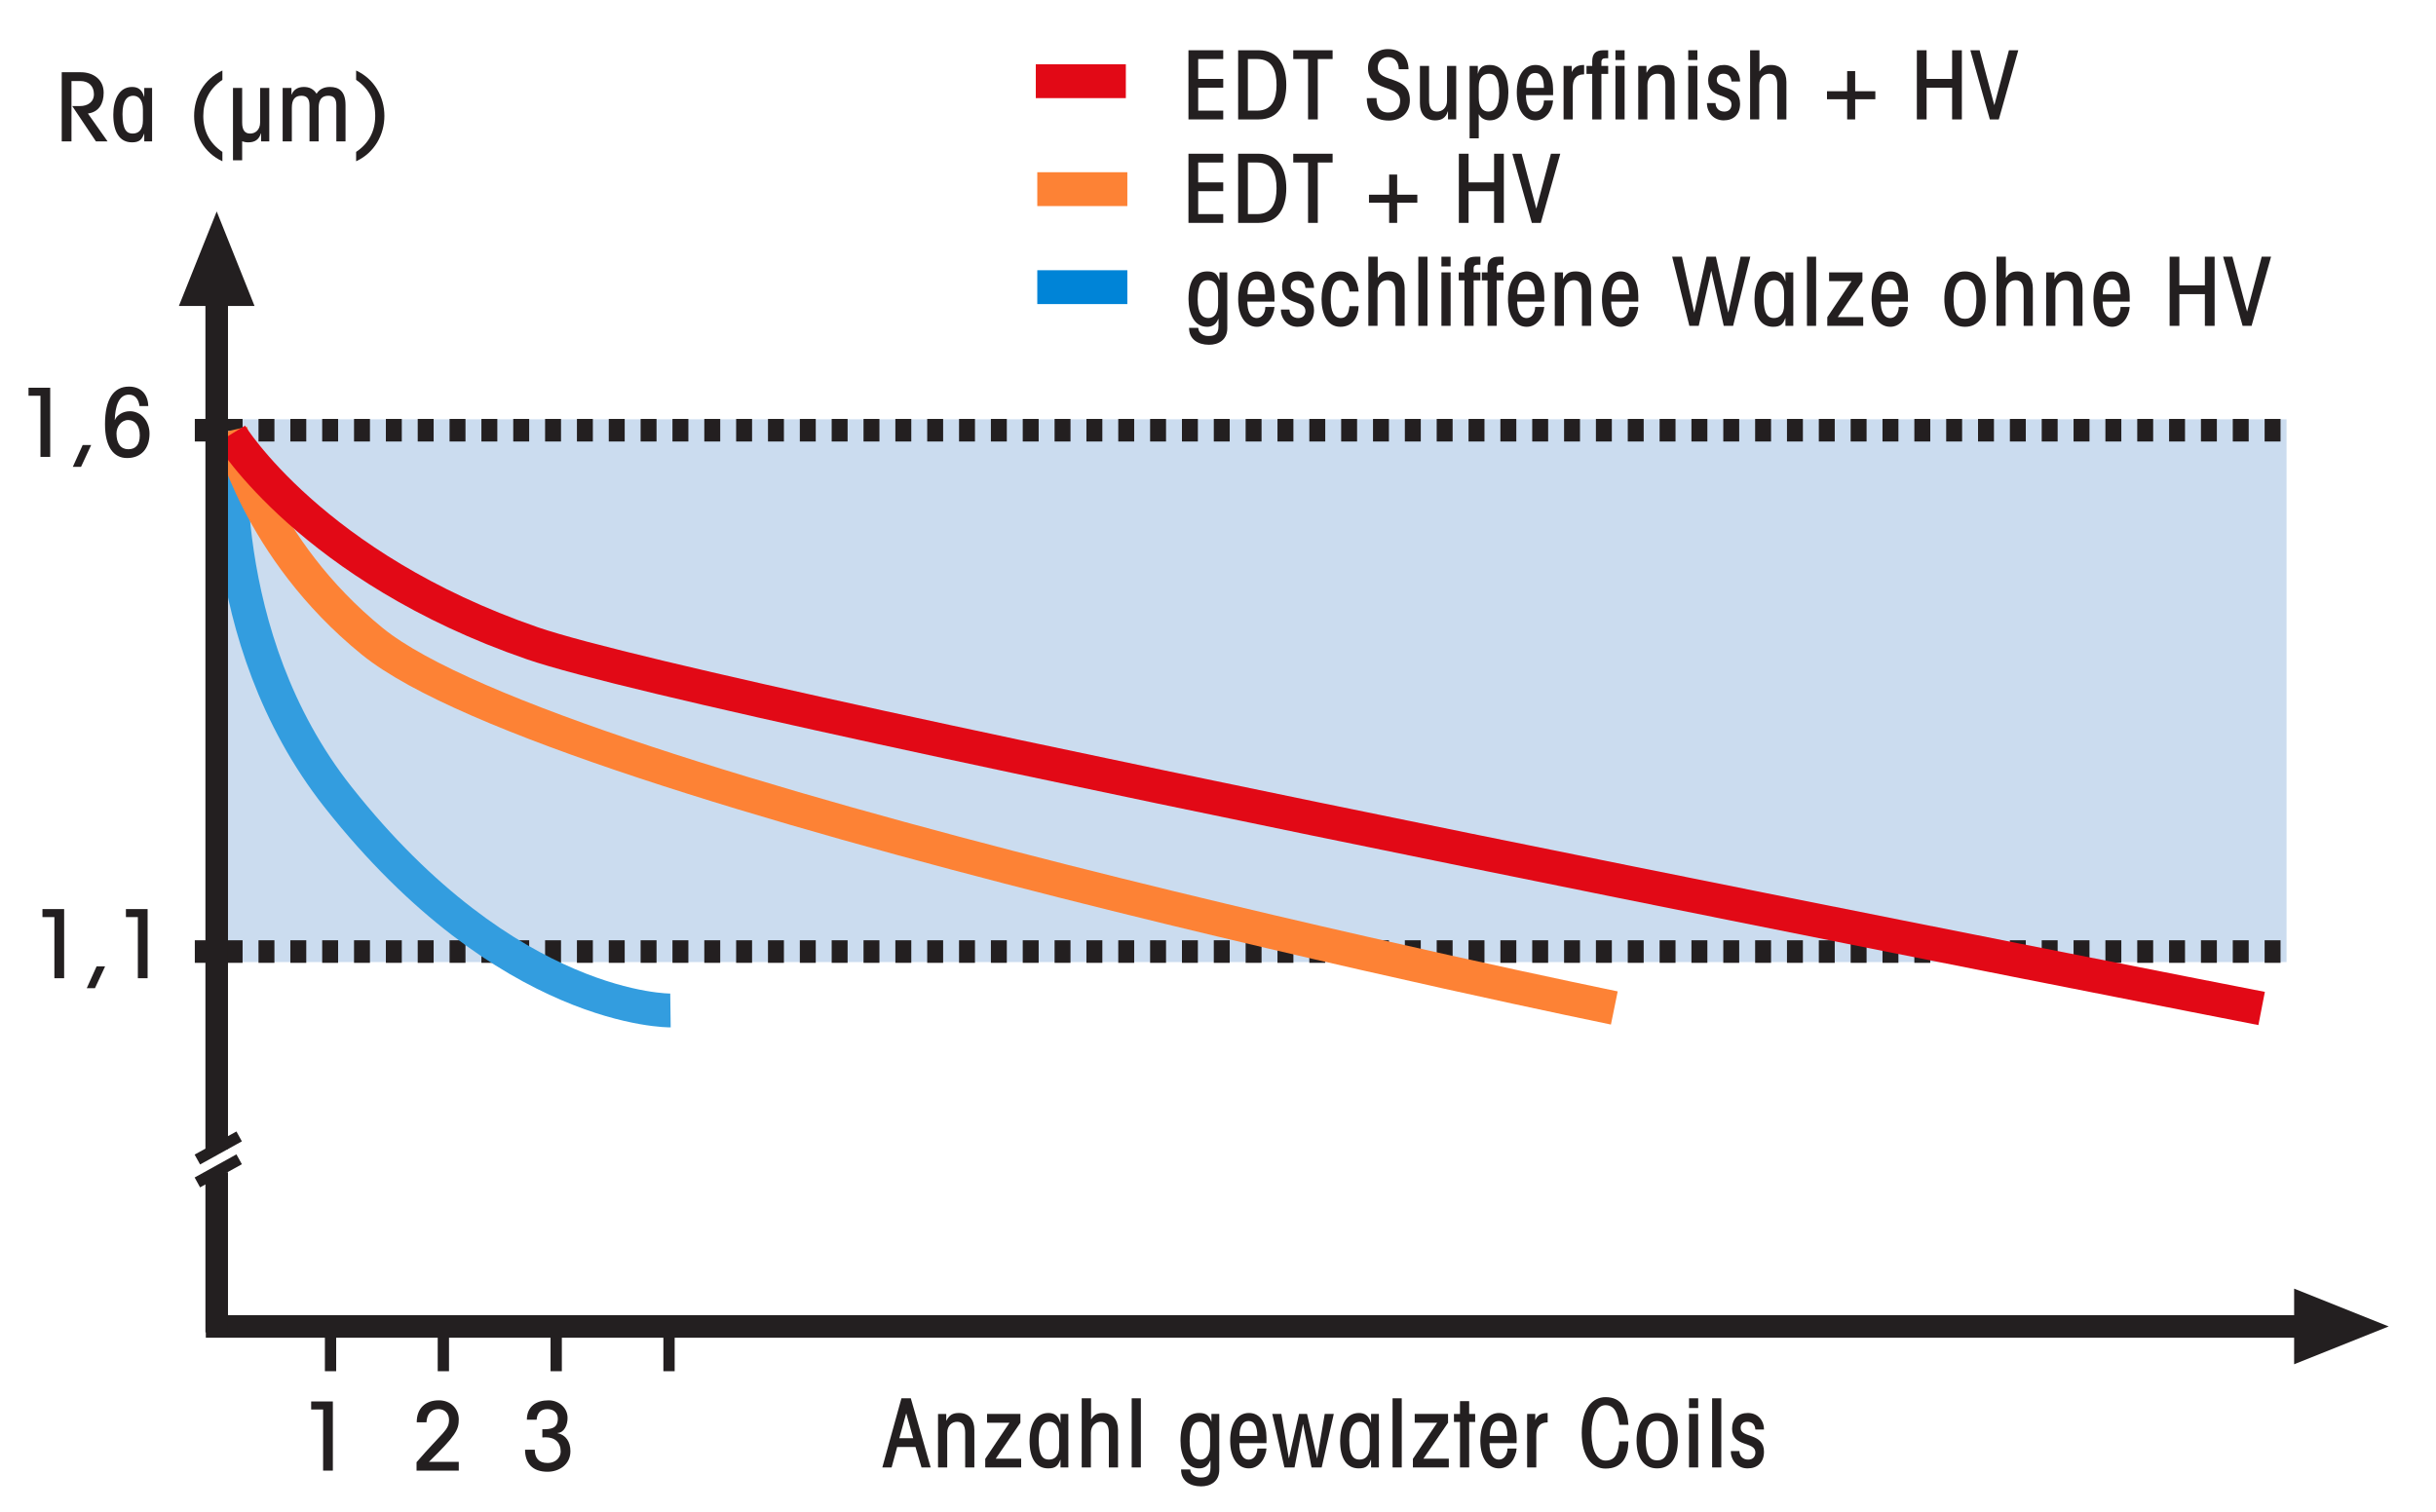 <?xml version="1.0" encoding="utf-8"?>
<!-- Generator: Adobe Illustrator 16.0.3, SVG Export Plug-In . SVG Version: 6.00 Build 0)  -->
<svg version="1.2" baseProfile="tiny" id="Layer_1" xmlns="http://www.w3.org/2000/svg" xmlns:xlink="http://www.w3.org/1999/xlink"
	 x="0px" y="0px" width="612px" height="380px" viewBox="0 0 612 380" xml:space="preserve">
<rect x="0" y="0" width="612" height="380" fill="#333333" stroke="none"/>
<g>
	<polygon fill="#FFFFFF" stroke="#231F20" stroke-miterlimit="3.864" points="-16.5,-24.5 626.582,-24.5 626.582,403.815 
		-16.5,403.815 -16.5,-24.5 	"/>
	<polygon fill="#CBDCEF" points="53.458,105.367 574.457,105.367 574.457,241.742 53.458,241.742 53.458,105.367 	"/>
	
		<line fill="none" stroke="#231F20" stroke-width="5.669" stroke-miterlimit="3.864" x1="51.708" y1="333.304" x2="577.943" y2="333.304"/>
	<polygon fill-rule="evenodd" fill="#231F20" points="576.359,333.304 576.359,323.8 600.119,333.304 576.359,342.808 
		576.359,333.304 	"/>
	<polygon fill="#231F20" points="7.165,97.428 7.165,99.443 10.165,99.443 10.165,114.804 12.613,114.804 12.613,97.428 
		7.165,97.428 	"/>
	<polygon fill="#231F20" points="18.298,117.3 20.362,117.3 22.906,111.829 20.77,111.829 18.298,117.3 	"/>
	<path fill-rule="evenodd" fill="#231F20" d="M37.255,102.037c-0.096-2.929-1.824-4.896-4.848-4.896
		c-3.816,0-6.024,3.072-6.024,9.457c0,5.615,2.088,8.496,5.544,8.496c3.528,0,5.64-2.376,5.64-6.145
		c0-3.048-2.064-5.616-4.944-5.616c-1.775,0-3.264,0.983-3.744,2.184h-0.048c0.096-3.096,0.864-6.359,3.552-6.359
		c1.728,0,2.472,1.392,2.665,2.88H37.255L37.255,102.037z M32.215,105.54c1.752,0,2.904,1.44,2.904,3.863
		c0,2.425-1.104,3.481-2.88,3.481c-1.92,0-2.976-1.441-2.976-3.96C29.263,107.196,30.463,105.54,32.215,105.54L32.215,105.54z"/>
	<polygon fill="#231F20" points="10.665,228.429 10.665,230.444 13.665,230.444 13.665,245.804 16.113,245.804 16.113,228.429 
		10.665,228.429 	"/>
	<polygon fill="#231F20" points="21.798,248.301 23.862,248.301 26.406,242.828 24.27,242.828 21.798,248.301 	"/>
	<polygon fill="#231F20" points="31.635,228.429 31.635,230.444 34.635,230.444 34.635,245.804 37.083,245.804 37.083,228.429 
		31.635,228.429 	"/>
	<path fill-rule="evenodd" fill="#231F20" d="M224,368.732l1.392-5.136H230l1.512,5.136h2.304l-4.992-17.375h-2.352l-4.801,17.375
		H224L224,368.732z M227.648,355.196h0.048l1.728,6.193h-3.48L227.648,355.196L227.648,355.196z"/>
	<path fill="#231F20" d="M237.97,368.732v-8.688c0-1.896,1.248-2.782,2.496-2.782c1.344,0,2.016,0.862,2.016,2.782v8.688h2.304
		v-9.407c0-2.641-1.392-4.273-3.84-4.273c-1.632,0-2.448,0.529-3.168,1.921h-0.048v-1.679h-2.064v13.438H237.97L237.97,368.732z"/>
	<polygon fill="#231F20" points="256.548,366.525 250.164,366.525 256.355,357.501 256.355,355.294 247.979,355.294 
		247.979,357.501 253.62,357.501 247.523,366.573 247.523,368.732 256.548,368.732 256.548,366.525 	"/>
	<path fill-rule="evenodd" fill="#231F20" d="M266.097,363.525c0,2.255-1.056,3.239-2.568,3.239c-1.488,0-2.568-0.912-2.568-4.896
		c0-3.551,1.248-4.606,2.688-4.606s2.448,1.152,2.448,3.431V363.525L266.097,363.525z M268.401,355.294h-1.968v2.207h-0.048
		c-0.528-1.824-1.561-2.449-3.024-2.449c-3.336,0-4.704,3.386-4.704,6.961c0,4.368,1.56,6.96,4.704,6.96
		c1.896,0,2.496-0.769,3.024-2.16h0.048v1.92h1.968V355.294L268.401,355.294z"/>
	<path fill="#231F20" d="M274.067,368.732v-8.688c0-1.896,1.248-2.782,2.496-2.782c1.344,0,2.016,0.862,2.016,2.782v8.688h2.304
		v-9.407c0-2.641-1.392-4.273-3.84-4.273c-1.632,0-2.352,0.673-2.88,1.585h-0.048v-5.279h-2.353v17.375H274.067L274.067,368.732z"/>
	<polygon fill="#231F20" points="286.62,368.732 286.62,351.357 284.316,351.357 284.316,368.732 286.62,368.732 	"/>
	<path fill-rule="evenodd" fill="#231F20" d="M304.014,363.333c0,2.279-1.008,3.432-2.448,3.432c-1.44,0-2.688-1.057-2.688-4.608
		c0-3.983,1.08-4.895,2.568-4.895c1.512,0,2.568,0.982,2.568,3.239V363.333L304.014,363.333z M304.35,355.294v1.919h-0.048
		c-0.528-1.393-1.128-2.161-3.024-2.161c-3.144,0-4.704,2.593-4.704,6.961c0,3.576,1.368,6.96,4.704,6.96
		c1.368,0,2.328-0.744,2.76-1.969h0.072v1.824c0,2.257-1.248,2.449-2.592,2.449c-1.32,0-2.4-0.744-2.496-2.041h-2.304
		c0,2.904,2.256,4.249,5.016,4.249c2.328,0,4.584-1.152,4.584-4.176v-14.016H304.35L304.35,355.294z"/>
	<path fill-rule="evenodd" fill="#231F20" d="M318.176,362.637v-1.393c0-3.455-1.393-6.192-4.416-6.192
		c-2.736,0-4.705,2.474-4.705,6.961c0,4.488,1.969,6.96,4.705,6.96c2.543,0,4.225-2.447,4.416-4.992h-2.305
		c0,1.728-0.936,2.784-2.135,2.784c-1.633,0-2.377-1.704-2.377-4.128H318.176L318.176,362.637z M311.408,360.813
		c0-2.543,0.816-3.744,2.279-3.744c1.465,0,2.184,1.201,2.184,3.744H311.408L311.408,360.813z"/>
	<polygon fill="#231F20" points="326.357,355.294 323.838,366.381 323.789,366.381 321.918,355.294 319.637,355.294 
		322.686,368.732 325.229,368.732 327.342,357.885 327.389,357.885 329.502,368.732 332.045,368.732 335.094,355.294 
		332.813,355.294 330.941,366.381 330.893,366.381 328.373,355.294 326.357,355.294 	"/>
	<path fill-rule="evenodd" fill="#231F20" d="M344.119,363.525c0,2.255-1.057,3.239-2.568,3.239c-1.488,0-2.568-0.912-2.568-4.896
		c0-3.551,1.248-4.606,2.689-4.606c1.439,0,2.447,1.152,2.447,3.431V363.525L344.119,363.525z M346.424,355.294h-1.969v2.207h-0.049
		c-0.527-1.824-1.559-2.449-3.023-2.449c-3.336,0-4.703,3.386-4.703,6.961c0,4.368,1.559,6.96,4.703,6.96
		c1.896,0,2.496-0.769,3.023-2.16h0.049v1.92h1.969V355.294L346.424,355.294z"/>
	<polygon fill="#231F20" points="352.16,368.732 352.16,351.357 349.857,351.357 349.857,368.732 352.16,368.732 	"/>
	<polygon fill="#231F20" points="363.99,366.525 357.605,366.525 363.797,357.501 363.797,355.294 355.42,355.294 355.42,357.501 
		361.061,357.501 354.965,366.573 354.965,368.732 363.99,368.732 363.99,366.525 	"/>
	<polygon fill="#231F20" points="370.611,357.31 370.611,355.294 369.1,355.294 369.1,352.076 366.795,352.076 366.795,355.294 
		365.283,355.294 365.283,357.31 366.795,357.31 366.795,368.732 369.1,368.732 369.1,357.31 370.611,357.31 	"/>
	<path fill-rule="evenodd" fill="#231F20" d="M381.023,362.637v-1.393c0-3.455-1.393-6.192-4.416-6.192
		c-2.736,0-4.703,2.474-4.703,6.961c0,4.488,1.967,6.96,4.703,6.96c2.545,0,4.225-2.447,4.416-4.992h-2.305
		c0,1.728-0.936,2.784-2.135,2.784c-1.633,0-2.377-1.704-2.377-4.128H381.023L381.023,362.637z M374.256,360.813
		c0-2.543,0.816-3.744,2.279-3.744c1.465,0,2.184,1.201,2.184,3.744H374.256L374.256,360.813z"/>
	<path fill="#231F20" d="M385.965,368.732v-8.04c0-1.8,0.6-3.239,2.855-3.287v-2.354c-1.486,0-2.494,0.458-3.07,1.729h-0.049v-1.486
		h-2.039v13.438H385.965L385.965,368.732z"/>
	<path fill="#231F20" d="M409.119,358.028c-0.289-3.888-1.633-6.96-5.76-6.96c-3.289,0-5.977,2.88-5.977,8.976
		c0,6.097,2.688,8.977,5.977,8.977c4.127,0,5.736-2.88,5.736-6.84h-2.305c-0.24,2.424-0.6,4.823-3.432,4.823
		c-2.232,0-3.529-2.734-3.529-6.96c0-4.224,1.297-6.959,3.529-6.959c2.496,0,3.168,2.496,3.455,4.943H409.119L409.119,358.028z"/>
	<path fill-rule="evenodd" fill="#231F20" d="M421.525,362.013c0-4.272-1.824-6.961-5.186-6.961c-3.359,0-5.184,2.688-5.184,6.961
		s1.824,6.96,5.184,6.96C419.701,368.973,421.525,366.285,421.525,362.013L421.525,362.013z M419.221,362.013
		c0,3.647-1.057,4.943-2.881,4.943s-2.879-1.296-2.879-4.943s1.055-4.944,2.879-4.944S419.221,358.365,419.221,362.013
		L419.221,362.013z"/>
	<path fill-rule="evenodd" fill="#231F20" d="M426.639,368.732v-13.438h-2.305v13.438H426.639L426.639,368.732z M424.334,353.805
		h2.305v-2.447h-2.305V353.805L424.334,353.805z"/>
	<polygon fill="#231F20" points="432.443,368.732 432.443,351.357 430.139,351.357 430.139,368.732 432.443,368.732 	"/>
	<path fill="#231F20" d="M443.168,359.204c-0.023-2.399-1.633-4.152-4.057-4.152s-3.959,1.466-3.959,3.937
		c0,4.752,5.855,3.072,5.855,5.977c0,1.128-0.672,1.8-1.801,1.8c-1.344,0-2.16-0.841-2.207-2.137h-2.16
		c0,2.376,1.703,4.345,4.199,4.345s4.129-1.487,4.129-4.176c0-4.896-5.857-3.312-5.857-6c0-0.96,0.576-1.535,1.682-1.535
		c1.318,0,1.895,0.719,2.016,1.942H443.168L443.168,359.204z"/>
	<path fill="none" stroke="#231F20" stroke-width="5.669" stroke-miterlimit="3.864" stroke-dasharray="4,4" d="M48.944,108.104
		h525.501 M48.944,239.104h525.501"/>
	<polygon fill="#231F20" points="78.175,352.154 78.175,354.17 81.175,354.17 81.175,369.529 83.623,369.529 83.623,352.154 
		78.175,352.154 	"/>
	<path fill="#231F20" d="M115.257,369.529v-2.207h-7.488c6.72-6.625,7.488-7.968,7.488-10.682c0-2.808-2.208-4.775-4.968-4.775
		c-3.48,0-5.592,2.064-5.592,5.521h2.448c0.096-1.896,1.008-3.312,3.072-3.312c1.536,0,2.592,1.152,2.592,2.639
		c0,2.736-1.536,3.024-8.16,10.704v2.112H115.257L115.257,369.529z"/>
	<path fill="#231F20" d="M136.253,361.202c0.288-0.024,0.528-0.048,0.792-0.048c2.376,0,3.816,1.271,3.816,3.599
		c0,1.225-0.984,2.856-3.312,2.856c-2.232,0-3.192-1.295-3.192-3.335h-2.448c0,3.407,1.872,5.543,5.664,5.543
		c2.856,0,5.736-1.801,5.736-5.16c0-2.351-1.128-4.104-3.264-4.535v-0.048c1.776-0.097,2.544-2.089,2.544-3.792
		c0-2.617-2.28-4.417-4.752-4.417c-3.072,0-5.448,1.489-5.473,4.872h2.448c0.168-1.824,1.128-2.663,2.712-2.663
		c1.68,0,2.616,1.032,2.616,2.375c0,2.544-1.752,2.688-3.888,2.688V361.202L136.253,361.202z"/>
	<path fill="none" stroke="#231F20" stroke-width="2.835" stroke-miterlimit="3.864" d="M83.041,336.055v8.499 M111.387,336.055
		v8.499 M139.734,336.055v8.499 M168.08,336.055v8.499"/>
	<path fill="none" stroke="#339DDF" stroke-width="8.504" stroke-miterlimit="3.864" d="M168.444,253.905
		c0,0-40.729,0.53-83.5-53.601c-32-40.5-26.75-92.001-26.75-92.001"/>
	<path fill="none" stroke="#FD8235" stroke-width="8.504" stroke-miterlimit="3.864" d="M405.568,253.279
		c0,0-265.5-54.351-312-92.101c-28.927-23.484-35.625-53-35.625-53"/>
	<path fill="none" stroke="#E20916" stroke-width="8.504" stroke-miterlimit="3.864" d="M57.944,109.179
		c0,0,20.437,33.394,75.851,52.476c46.899,16.149,434.399,91.75,434.399,91.75"/>
	<polygon fill="#231F20" points="307.314,30.005 307.314,27.797 301.026,27.797 301.026,22.037 307.314,22.037 307.314,19.828 
		301.026,19.828 301.026,14.836 307.314,14.836 307.314,12.628 298.579,12.628 298.579,30.005 307.314,30.005 	"/>
	<path fill-rule="evenodd" fill="#231F20" d="M311.061,30.005h5.16c5.039,0,6.936-3.937,6.936-8.688
		c0-4.752-1.896-8.689-6.936-8.689h-5.16V30.005L311.061,30.005z M313.508,14.836h2.328c3.816,0,4.873,2.904,4.873,6.481
		s-1.057,6.48-4.873,6.48h-2.328V14.836L313.508,14.836z"/>
	<polygon fill="#231F20" points="324.906,12.628 324.906,14.836 328.625,14.836 328.625,30.005 331.074,30.005 331.074,14.836 
		334.793,14.836 334.793,12.628 324.906,12.628 	"/>
	<path fill="#231F20" d="M343.381,24.652c0.023,3.409,1.68,5.64,5.566,5.64c2.832,0,5.258-1.752,5.258-5.111
		c0-6.601-8.064-4.08-8.064-8.232c0-1.489,1.08-2.592,2.592-2.592c1.824,0,2.664,1.391,2.688,3.048h2.447
		c-0.096-3.216-1.99-5.063-5.207-5.063c-2.809,0-4.969,1.92-4.969,4.775c0,6.168,8.064,3.912,8.064,8.208
		c0,1.849-0.984,2.952-2.977,2.952c-2.23,0-2.951-1.632-2.951-3.625H343.381L343.381,24.652z"/>
	<path fill="#231F20" d="M363.541,16.564v8.688c0,1.896-1.248,2.784-2.496,2.784c-1.344,0-2.016-0.863-2.016-2.784v-8.688h-2.303
		v9.409c0,2.639,1.391,4.271,3.84,4.271c1.631,0,2.688-0.672,3.168-2.255h0.047v2.016h2.064V16.564H363.541L363.541,16.564z"/>
	<path fill-rule="evenodd" fill="#231F20" d="M371.512,21.772c0-2.256,1.055-3.24,2.568-3.24c1.486,0,2.566,0.912,2.566,4.896
		c0,3.553-1.248,4.608-2.688,4.608s-2.447-1.151-2.447-3.432V21.772L371.512,21.772z M369.207,34.757h2.305v-6h0.072
		c0.336,0.744,1.295,1.488,2.664,1.488c3.336,0,4.703-3.384,4.703-6.96c0-4.368-1.561-6.96-4.703-6.96
		c-1.896,0-2.592,0.816-2.93,2.16h-0.047v-1.92h-2.064V34.757L369.207,34.757z"/>
	<path fill-rule="evenodd" fill="#231F20" d="M390.186,23.909v-1.393c0-3.456-1.393-6.192-4.416-6.192
		c-2.736,0-4.705,2.472-4.705,6.96s1.969,6.96,4.705,6.96c2.543,0,4.223-2.448,4.416-4.992h-2.305c0,1.729-0.936,2.784-2.137,2.784
		c-1.631,0-2.375-1.704-2.375-4.127H390.186L390.186,23.909z M383.416,22.084c0-2.544,0.816-3.743,2.281-3.743
		c1.463,0,2.184,1.199,2.184,3.743H383.416L383.416,22.084z"/>
	<path fill="#231F20" d="M395.127,30.005v-8.041c0-1.8,0.6-3.24,2.855-3.288v-2.352c-1.488,0-2.496,0.456-3.072,1.729h-0.047v-1.489
		h-2.041v13.441H395.127L395.127,30.005z"/>
	<path fill="#231F20" d="M402.324,18.58h1.703v-2.016h-1.703v-1.008c0-0.623,0.359-0.912,0.982-0.912h0.721v-2.017h-1.225
		c-1.967,0-2.783,0.912-2.783,2.785v1.152h-1.439v2.016h1.439v11.425h2.305V18.58L402.324,18.58z"/>
	<path fill-rule="evenodd" fill="#231F20" d="M408.152,30.005V16.564h-2.305v13.441H408.152L408.152,30.005z M405.848,15.077h2.305
		v-2.449h-2.305V15.077L405.848,15.077z"/>
	<path fill="#231F20" d="M413.885,30.005v-8.688c0-1.896,1.248-2.785,2.496-2.785c1.344,0,2.016,0.865,2.016,2.785v8.688h2.305
		v-9.409c0-2.64-1.393-4.272-3.84-4.272c-1.633,0-2.449,0.528-3.168,1.92h-0.049v-1.68h-2.064v13.441H413.885L413.885,30.005z"/>
	<path fill-rule="evenodd" fill="#231F20" d="M426.438,30.005V16.564h-2.303v13.441H426.438L426.438,30.005z M424.135,15.077h2.303
		v-2.449h-2.303V15.077L424.135,15.077z"/>
	<path fill="#231F20" d="M437.164,20.477c-0.025-2.4-1.633-4.152-4.057-4.152s-3.961,1.463-3.961,3.937
		c0,4.752,5.857,3.071,5.857,5.976c0,1.128-0.672,1.8-1.801,1.8c-1.344,0-2.16-0.84-2.209-2.135h-2.158
		c0,2.375,1.703,4.343,4.199,4.343s4.129-1.488,4.129-4.176c0-4.896-5.857-3.312-5.857-6c0-0.96,0.576-1.537,1.68-1.537
		c1.32,0,1.896,0.72,2.018,1.944H437.164L437.164,20.477z"/>
	<path fill="#231F20" d="M441.984,30.005v-8.688c0-1.896,1.248-2.785,2.496-2.785c1.344,0,2.016,0.865,2.016,2.785v8.688h2.305
		v-9.409c0-2.64-1.393-4.272-3.84-4.272c-1.633,0-2.354,0.672-2.881,1.584h-0.047v-5.281h-2.354v17.377H441.984L441.984,30.005z"/>
	<polygon fill="#231F20" points="464.063,22.926 458.998,22.926 458.998,24.941 464.063,24.941 464.063,30.005 466.078,30.005 
		466.078,24.941 471.143,24.941 471.143,22.926 466.078,22.926 466.078,17.86 464.063,17.86 464.063,22.926 	"/>
	<polygon fill="#231F20" points="484.023,30.005 484.023,22.037 490.432,22.037 490.432,30.005 492.879,30.005 492.879,12.628 
		490.432,12.628 490.432,19.828 484.023,19.828 484.023,12.628 481.576,12.628 481.576,30.005 484.023,30.005 	"/>
	<polygon fill="#231F20" points="501.061,26.357 501.014,26.357 497.342,12.628 495.014,12.628 499.91,30.005 502.166,30.005 
		507.061,12.628 504.709,12.628 501.061,26.357 	"/>
	<polygon fill="#231F20" points="307.314,56.005 307.314,53.797 301.026,53.797 301.026,48.037 307.314,48.037 307.314,45.829 
		301.026,45.829 301.026,40.836 307.314,40.836 307.314,38.629 298.579,38.629 298.579,56.005 307.314,56.005 	"/>
	<path fill-rule="evenodd" fill="#231F20" d="M311.061,56.005h5.16c5.039,0,6.936-3.937,6.936-8.689
		c0-4.751-1.896-8.688-6.936-8.688h-5.16V56.005L311.061,56.005z M313.508,40.836h2.328c3.816,0,4.873,2.904,4.873,6.48
		c0,3.577-1.057,6.481-4.873,6.481h-2.328V40.836L313.508,40.836z"/>
	<polygon fill="#231F20" points="324.906,38.629 324.906,40.836 328.625,40.836 328.625,56.005 331.074,56.005 331.074,40.836 
		334.793,40.836 334.793,38.629 324.906,38.629 	"/>
	<polygon fill="#231F20" points="348.996,48.925 343.932,48.925 343.932,50.941 348.996,50.941 348.996,56.005 351.012,56.005 
		351.012,50.941 356.076,50.941 356.076,48.925 351.012,48.925 351.012,43.861 348.996,43.861 348.996,48.925 	"/>
	<polygon fill="#231F20" points="368.957,56.005 368.957,48.037 375.365,48.037 375.365,56.005 377.813,56.005 377.813,38.629 
		375.365,38.629 375.365,45.829 368.957,45.829 368.957,38.629 366.51,38.629 366.51,56.005 368.957,56.005 	"/>
	<polygon fill="#231F20" points="385.994,52.356 385.947,52.356 382.275,38.629 379.947,38.629 384.844,56.005 387.1,56.005 
		391.994,38.629 389.643,38.629 385.994,52.356 	"/>
	<path fill-rule="evenodd" fill="#231F20" d="M306.029,76.48c0,2.28-1.008,3.431-2.448,3.431s-2.688-1.056-2.688-4.608
		c0-3.984,1.08-4.896,2.568-4.896c1.512,0,2.568,0.984,2.568,3.241V76.48L306.029,76.48z M306.365,68.44v1.919h-0.047
		c-0.529-1.392-1.128-2.16-3.025-2.16c-3.144,0-4.704,2.592-4.704,6.96c0,3.577,1.368,6.96,4.704,6.96
		c1.368,0,2.328-0.743,2.759-1.968h0.072v1.825c0,2.255-1.248,2.449-2.591,2.449c-1.32,0-2.4-0.745-2.496-2.041h-2.304
		c0,2.903,2.256,4.249,5.016,4.249c2.329,0,4.584-1.152,4.584-4.176V68.44H306.365L306.365,68.44z"/>
	<path fill-rule="evenodd" fill="#231F20" d="M320.191,75.784v-1.392c0-3.456-1.393-6.192-4.416-6.192
		c-2.736,0-4.705,2.473-4.705,6.96c0,4.489,1.969,6.96,4.705,6.96c2.543,0,4.225-2.447,4.416-4.992h-2.305
		c0,1.729-0.936,2.785-2.135,2.785c-1.633,0-2.377-1.705-2.377-4.128H320.191L320.191,75.784z M313.424,73.959
		c0-2.544,0.814-3.744,2.279-3.744s2.184,1.199,2.184,3.744H313.424L313.424,73.959z"/>
	<path fill="#231F20" d="M330.125,72.352c-0.023-2.4-1.633-4.152-4.057-4.152s-3.959,1.464-3.959,3.937
		c0,4.752,5.855,3.071,5.855,5.976c0,1.128-0.672,1.8-1.801,1.8c-1.344,0-2.16-0.84-2.207-2.136h-2.16
		c0,2.375,1.703,4.343,4.199,4.343s4.129-1.487,4.129-4.175c0-4.896-5.857-3.312-5.857-6c0-0.96,0.576-1.537,1.682-1.537
		c1.318,0,1.895,0.72,2.016,1.944H330.125L330.125,72.352z"/>
	<path fill="#231F20" d="M341.33,73.264c-0.191-2.591-1.441-5.064-4.584-5.064c-3.408,0-4.729,3.384-4.729,6.96
		c0,3.577,1.32,6.96,4.729,6.96c3.07,0,4.512-2.423,4.584-5.183h-2.305c-0.168,1.368-0.432,2.976-2.209,2.976
		c-1.727,0-2.494-1.728-2.494-4.728c0-3.335,0.816-4.776,2.398-4.776c1.609,0,2.186,1.584,2.305,2.856H341.33L341.33,73.264z"/>
	<path fill="#231F20" d="M346.08,81.88v-8.689c0-1.896,1.246-2.784,2.494-2.784c1.344,0,2.018,0.864,2.018,2.784v8.689h2.303v-9.408
		c0-2.641-1.391-4.273-3.84-4.273c-1.631,0-2.352,0.672-2.879,1.584h-0.049v-5.28h-2.352V81.88H346.08L346.08,81.88z"/>
	<polygon fill="#231F20" points="358.633,81.88 358.633,64.504 356.328,64.504 356.328,81.88 358.633,81.88 	"/>
	<path fill-rule="evenodd" fill="#231F20" d="M364.438,81.88V68.44h-2.305v13.44H364.438L364.438,81.88z M362.133,66.952h2.305
		v-2.448h-2.305V66.952L362.133,66.952z"/>
	<path fill="#231F20" d="M370.219,70.456h1.703V68.44h-1.703v-1.008c0-0.625,0.359-0.912,0.984-0.912h0.719v-2.017h-1.225
		c-1.967,0-2.783,0.911-2.783,2.783v1.153h-1.439v2.016h1.439V81.88h2.305V70.456L370.219,70.456z"/>
	<path fill="#231F20" d="M376.023,70.456h1.703V68.44h-1.703v-1.008c0-0.625,0.359-0.912,0.984-0.912h0.719v-2.017h-1.225
		c-1.967,0-2.783,0.911-2.783,2.783v1.153h-1.439v2.016h1.439V81.88h2.305V70.456L376.023,70.456z"/>
	<path fill-rule="evenodd" fill="#231F20" d="M387.973,75.784v-1.392c0-3.456-1.393-6.192-4.416-6.192
		c-2.736,0-4.705,2.473-4.705,6.96c0,4.489,1.969,6.96,4.705,6.96c2.543,0,4.223-2.447,4.416-4.992h-2.305
		c0,1.729-0.936,2.785-2.137,2.785c-1.631,0-2.375-1.705-2.375-4.128H387.973L387.973,75.784z M381.205,73.959
		c0-2.544,0.814-3.744,2.279-3.744c1.463,0,2.184,1.199,2.184,3.744H381.205L381.205,73.959z"/>
	<path fill="#231F20" d="M392.914,81.88v-8.689c0-1.896,1.248-2.784,2.496-2.784c1.344,0,2.016,0.864,2.016,2.784v8.689h2.303
		v-9.408c0-2.641-1.391-4.273-3.84-4.273c-1.631,0-2.447,0.529-3.168,1.92h-0.047V68.44h-2.064v13.44H392.914L392.914,81.88z"/>
	<path fill-rule="evenodd" fill="#231F20" d="M411.588,75.784v-1.392c0-3.456-1.393-6.192-4.418-6.192
		c-2.734,0-4.703,2.473-4.703,6.96c0,4.489,1.969,6.96,4.703,6.96c2.545,0,4.225-2.447,4.418-4.992h-2.305
		c0,1.729-0.936,2.785-2.137,2.785c-1.631,0-2.375-1.705-2.375-4.128H411.588L411.588,75.784z M404.818,73.959
		c0-2.544,0.816-3.744,2.281-3.744c1.463,0,2.184,1.199,2.184,3.744H404.818L404.818,73.959z"/>
	<polygon fill="#231F20" points="428.742,64.504 425.67,78.473 425.621,78.473 422.549,64.504 420.102,64.504 424.422,81.88 
		426.773,81.88 429.893,68.104 429.941,68.104 433.061,81.88 435.414,81.88 439.734,64.504 437.285,64.504 434.213,78.473 
		434.166,78.473 431.094,64.504 428.742,64.504 	"/>
	<path fill-rule="evenodd" fill="#231F20" d="M448.225,76.672c0,2.256-1.057,3.239-2.568,3.239c-1.488,0-2.568-0.912-2.568-4.896
		c0-3.552,1.248-4.608,2.689-4.608c1.439,0,2.447,1.153,2.447,3.432V76.672L448.225,76.672z M450.529,68.44h-1.969v2.208h-0.049
		c-0.527-1.824-1.559-2.449-3.023-2.449c-3.336,0-4.703,3.384-4.703,6.96c0,4.369,1.559,6.96,4.703,6.96
		c1.896,0,2.496-0.768,3.023-2.16h0.049v1.921h1.969V68.44L450.529,68.44z"/>
	<polygon fill="#231F20" points="456.266,81.88 456.266,64.504 453.963,64.504 453.963,81.88 456.266,81.88 	"/>
	<polygon fill="#231F20" points="468.096,79.672 461.711,79.672 467.902,70.648 467.902,68.44 459.527,68.44 459.527,70.648 
		465.166,70.648 459.07,79.72 459.07,81.88 468.096,81.88 468.096,79.672 	"/>
	<path fill-rule="evenodd" fill="#231F20" d="M479.324,75.784v-1.392c0-3.456-1.393-6.192-4.416-6.192
		c-2.736,0-4.703,2.473-4.703,6.96c0,4.489,1.967,6.96,4.703,6.96c2.545,0,4.225-2.447,4.416-4.992h-2.305
		c0,1.729-0.936,2.785-2.135,2.785c-1.633,0-2.377-1.705-2.377-4.128H479.324L479.324,75.784z M472.557,73.959
		c0-2.544,0.816-3.744,2.279-3.744c1.465,0,2.184,1.199,2.184,3.744H472.557L472.557,73.959z"/>
	<path fill-rule="evenodd" fill="#231F20" d="M498.855,75.159c0-4.271-1.824-6.96-5.186-6.96c-3.359,0-5.184,2.689-5.184,6.96
		c0,4.273,1.824,6.96,5.184,6.96C497.031,82.119,498.855,79.433,498.855,75.159L498.855,75.159z M496.551,75.159
		c0,3.649-1.057,4.944-2.881,4.944s-2.879-1.295-2.879-4.944c0-3.647,1.055-4.943,2.879-4.943S496.551,71.512,496.551,75.159
		L496.551,75.159z"/>
	<path fill="#231F20" d="M503.896,81.88v-8.689c0-1.896,1.248-2.784,2.496-2.784c1.344,0,2.016,0.864,2.016,2.784v8.689h2.305
		v-9.408c0-2.641-1.393-4.273-3.84-4.273c-1.633,0-2.352,0.672-2.881,1.584h-0.049v-5.28h-2.352V81.88H503.896L503.896,81.88z"/>
	<path fill="#231F20" d="M516.377,81.88v-8.689c0-1.896,1.248-2.784,2.496-2.784c1.344,0,2.016,0.864,2.016,2.784v8.689h2.305
		v-9.408c0-2.641-1.391-4.273-3.84-4.273c-1.631,0-2.447,0.529-3.168,1.92h-0.049V68.44h-2.063v13.44H516.377L516.377,81.88z"/>
	<path fill-rule="evenodd" fill="#231F20" d="M535.051,75.784v-1.392c0-3.456-1.391-6.192-4.416-6.192
		c-2.734,0-4.703,2.473-4.703,6.96c0,4.489,1.969,6.96,4.703,6.96c2.545,0,4.225-2.447,4.416-4.992h-2.303
		c0,1.729-0.938,2.785-2.137,2.785c-1.633,0-2.375-1.705-2.375-4.128H535.051L535.051,75.784z M528.283,73.959
		c0-2.544,0.816-3.744,2.279-3.744c1.465,0,2.186,1.199,2.186,3.744H528.283L528.283,73.959z"/>
	<polygon fill="#231F20" points="547.525,81.88 547.525,73.912 553.934,73.912 553.934,81.88 556.383,81.88 556.383,64.504 
		553.934,64.504 553.934,71.704 547.525,71.704 547.525,64.504 545.078,64.504 545.078,81.88 547.525,81.88 	"/>
	<polygon fill="#231F20" points="564.564,78.231 564.516,78.231 560.844,64.504 558.516,64.504 563.412,81.88 565.668,81.88 
		570.564,64.504 568.211,64.504 564.564,78.231 	"/>
	
		<line fill="none" stroke="#E20916" stroke-width="8.504" stroke-miterlimit="3.864" x1="260.223" y1="20.405" x2="282.848" y2="20.405"/>
	
		<line fill="none" stroke="#FD8235" stroke-width="8.504" stroke-miterlimit="3.864" x1="260.598" y1="47.529" x2="283.223" y2="47.529"/>
	
		<line fill="none" stroke="#0084D7" stroke-width="8.504" stroke-miterlimit="3.864" x1="260.598" y1="72.155" x2="283.223" y2="72.155"/>
	
		<line fill="none" stroke="#231F20" stroke-width="5.669" stroke-miterlimit="3.864" x1="54.444" y1="75.304" x2="54.444" y2="288.741"/>
	<polygon fill-rule="evenodd" fill="#231F20" points="54.444,76.888 44.94,76.888 54.444,53.128 63.948,76.888 54.444,76.888 	"/>
	
		<line fill="none" stroke="#231F20" stroke-width="5.669" stroke-miterlimit="3.864" x1="54.444" y1="294.554" x2="54.444" y2="334.804"/>
	<path fill="none" stroke="#231F20" stroke-width="2.835" stroke-miterlimit="3.864" d="M49.583,291.366l10.5-5.813
		 M49.583,297.116l10.5-5.813"/>
	<path fill="#231F20" d="M17.956,35.529V20.361h2.208c2.112,0,3.432,1.248,3.432,3.312c0,2.018-1.608,2.977-3.528,2.977h-1.92
		l5.952,8.88h2.928l-4.944-7.009c2.76-0.359,3.96-2.495,3.96-5.231c0-3.479-2.832-5.135-5.688-5.135h-4.848v17.375H17.956
		L17.956,35.529z"/>
	<path fill-rule="evenodd" fill="#231F20" d="M35.906,30.321c0,2.256-1.056,3.24-2.568,3.24c-1.488,0-2.568-0.912-2.568-4.896
		c0-3.551,1.248-4.607,2.688-4.607s2.448,1.151,2.448,3.431V30.321L35.906,30.321z M38.209,22.089h-1.968v2.208h-0.048
		c-0.528-1.824-1.56-2.448-3.024-2.448c-3.336,0-4.704,3.384-4.704,6.961c0,4.367,1.56,6.959,4.704,6.959
		c1.896,0,2.496-0.768,3.024-2.16h0.048v1.92h1.968V22.089L38.209,22.089z"/>
	<path fill="#231F20" d="M55.872,17.722c-4.608,2.112-7.104,6.671-7.104,11.4c0,4.728,2.496,9.288,7.104,11.399v-2.351
		c-3.24-2.16-4.8-5.28-4.8-9.048c0-3.768,1.56-6.888,4.8-9.048V17.722L55.872,17.722z"/>
	<path fill="#231F20" d="M65.349,22.089v8.689c0,1.895-1.248,2.783-2.496,2.783c-1.344,0-2.016-0.863-2.016-2.783v-8.689h-2.304
		v18.192h2.304v-4.776c0.456,0.168,0.959,0.265,1.536,0.265c1.632,0,2.688-0.672,3.168-2.257h0.048v2.017h2.064v-13.44H65.349
		L65.349,22.089z"/>
	<path fill="#231F20" d="M71.015,35.529h2.304v-8.448c0-2.016,0.744-3.023,2.399-3.023c1.32,0,2.041,0.672,2.041,2.447v9.024h2.304
		v-8.448c0-2.016,0.768-3.023,2.424-3.023c1.344,0,2.016,0.672,2.016,2.447v9.024h2.304v-9.12c0-3.456-1.632-4.56-3.912-4.56
		c-1.44,0-2.64,0.528-3.36,1.705c-0.792-1.225-1.848-1.705-3.216-1.705c-1.704,0-2.664,0.889-3.048,1.92h-0.049v-1.68h-2.208V35.529
		L71.015,35.529z"/>
	<path fill="#231F20" d="M89.469,20.074c3.24,2.16,4.8,5.28,4.8,9.048c0,3.768-1.56,6.888-4.8,9.048v2.351
		c4.608-2.111,7.104-6.671,7.104-11.399c0-4.729-2.496-9.288-7.104-11.4V20.074L89.469,20.074z"/>
</g>
</svg>
